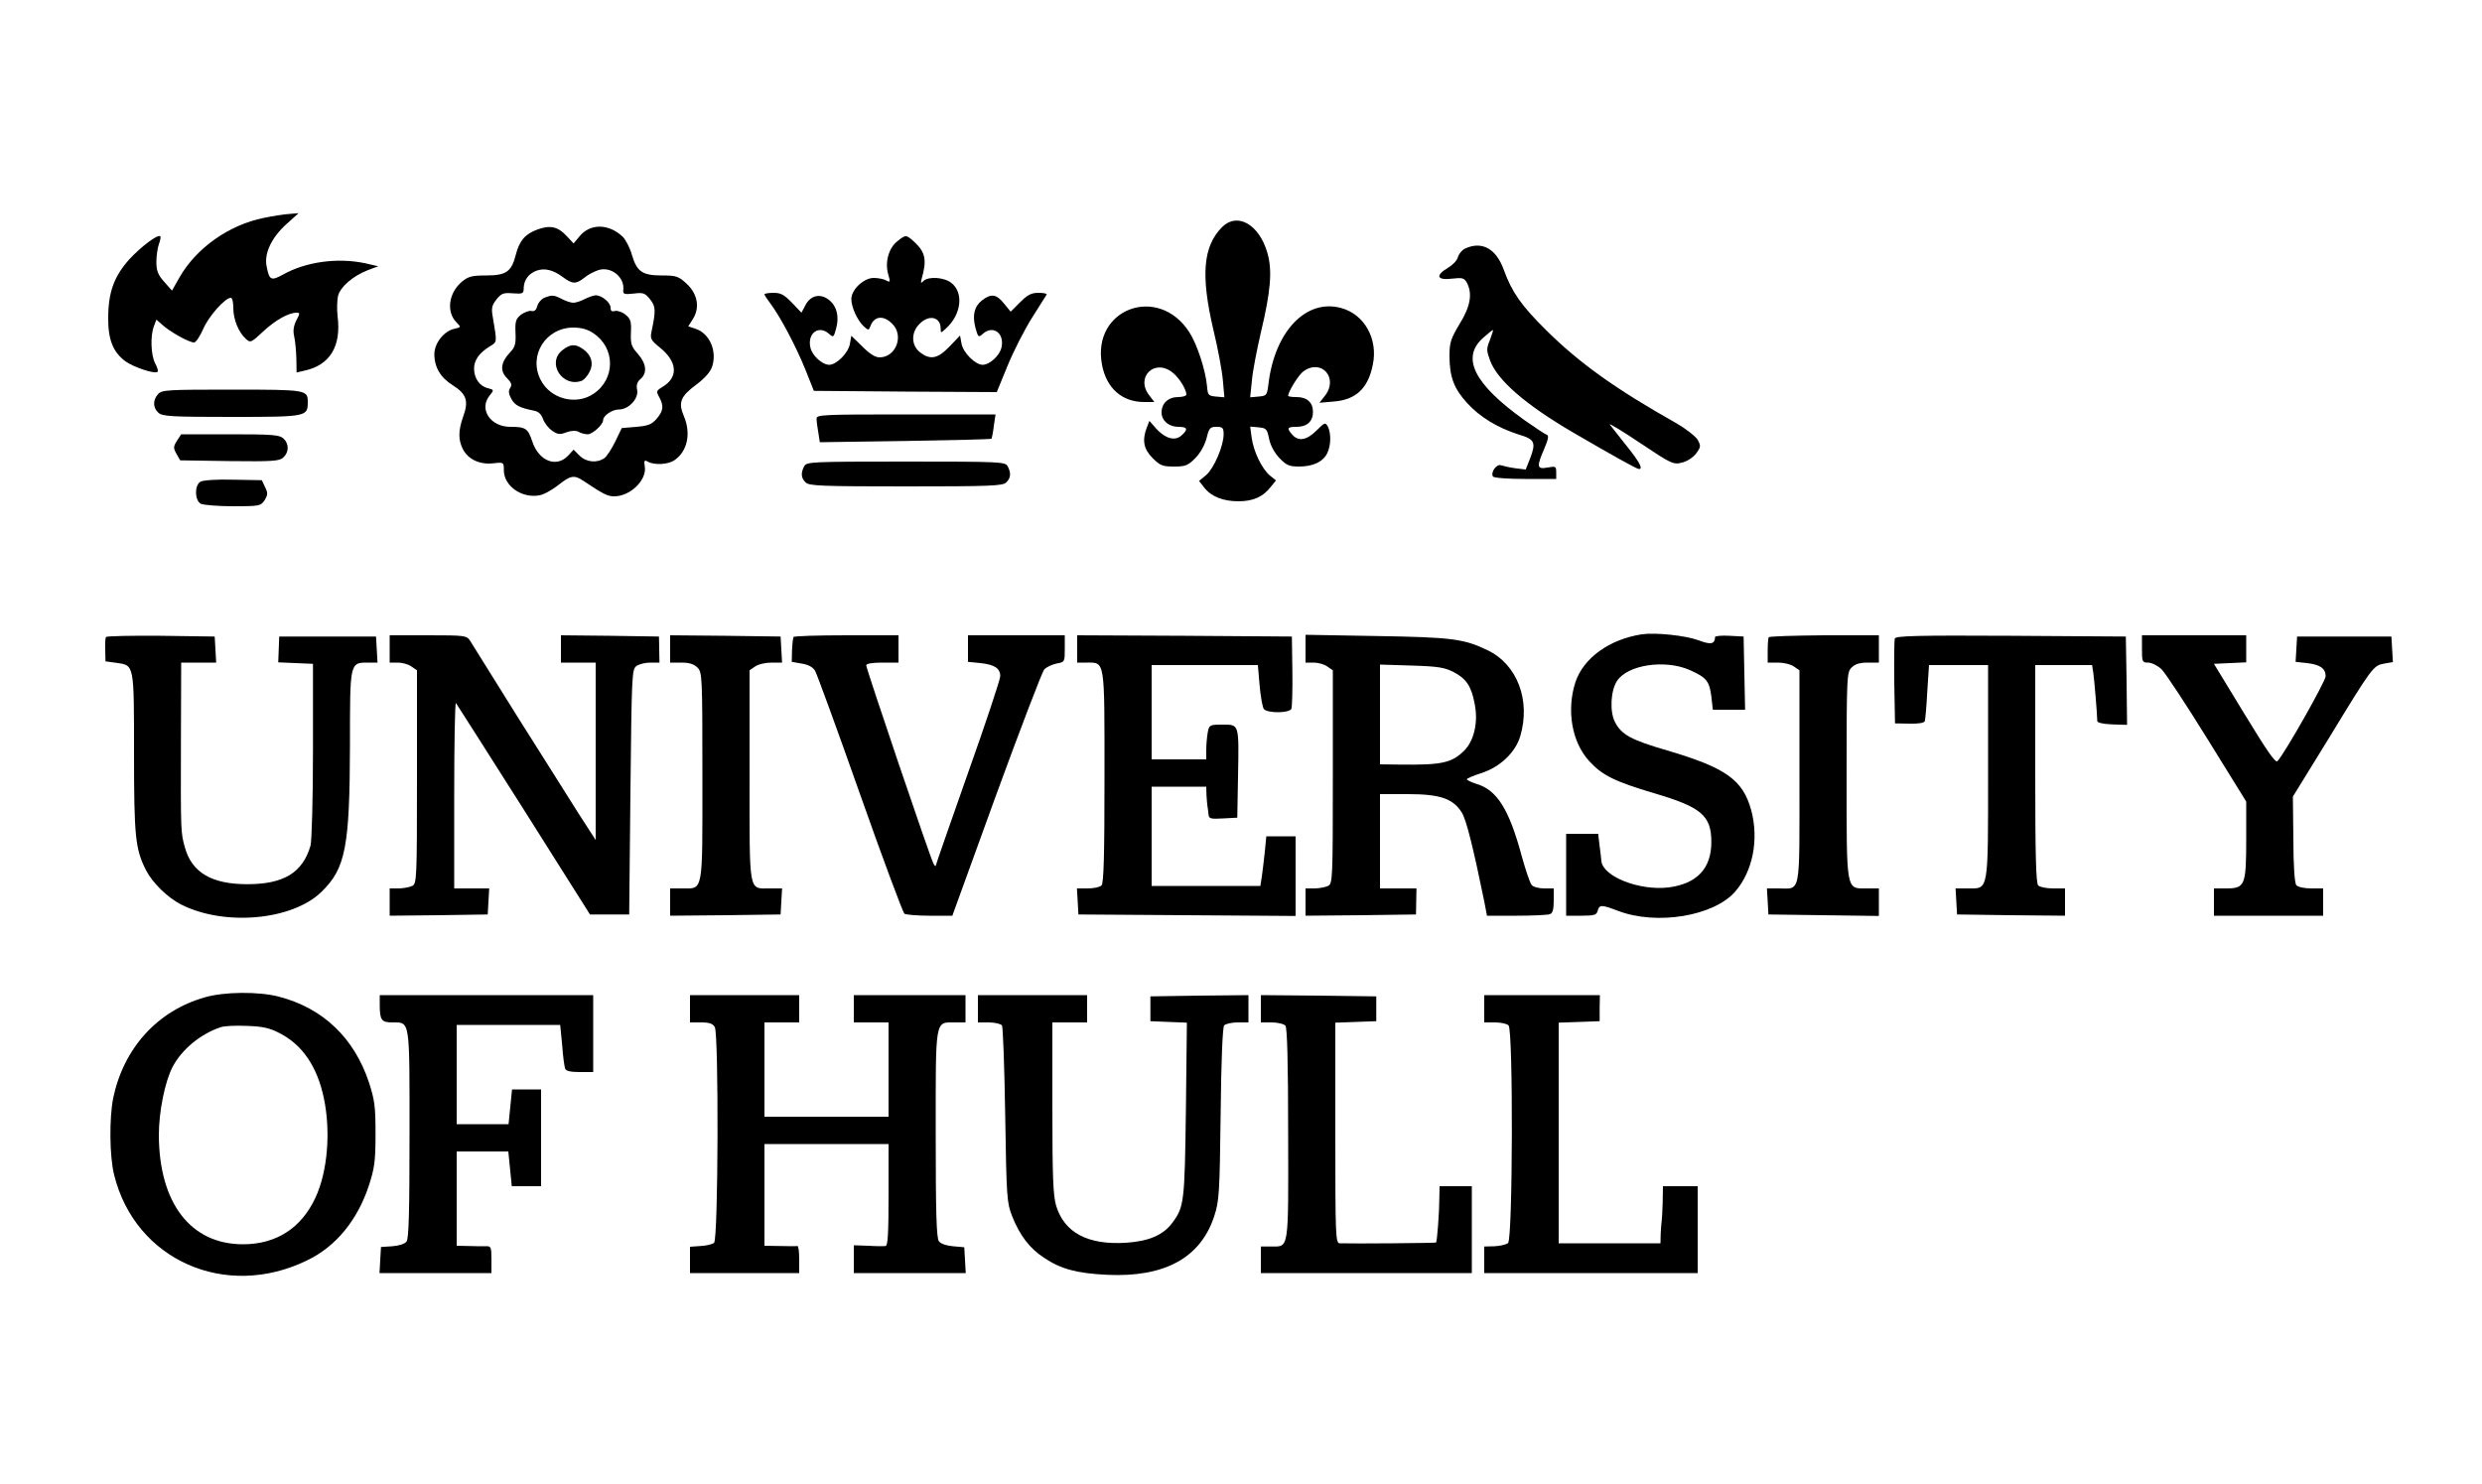 <?xml version="1.0" standalone="no"?>
<!DOCTYPE svg PUBLIC "-//W3C//DTD SVG 20010904//EN"
 "http://www.w3.org/TR/2001/REC-SVG-20010904/DTD/svg10.dtd">
<svg version="1.0" xmlns="http://www.w3.org/2000/svg"
 width="408.93" height="244.54" viewBox="0 0 1000 598"
 preserveAspectRatio="xMidYMid meet">
<g transform="translate(0,598) scale(0.1,-0.1)"
fill="#000000" stroke="none">
<path d="M1063 5102 c-140 -28 -272 -121 -340 -240 l-30 -53 -32 36 c-25 28
-31 45 -31 80 0 24 5 56 10 71 6 15 8 29 6 32 -10 9 -76 -40 -125 -93 -61 -68
-85 -133 -85 -235 -1 -87 19 -138 68 -175 32 -24 121 -54 131 -43 3 3 -1 18
-10 34 -17 33 -20 110 -5 149 l10 27 31 -27 c36 -29 102 -65 121 -65 7 0 24
25 37 55 22 51 88 125 111 125 6 0 10 -18 10 -41 0 -46 21 -98 51 -125 18 -16
21 -15 69 30 49 46 103 76 135 76 14 0 14 -3 -1 -31 -11 -22 -14 -42 -9 -63 4
-17 8 -57 9 -89 l1 -58 30 7 c104 22 151 98 135 221 -3 27 -2 64 2 81 10 37
59 79 119 103 l43 16 -52 12 c-112 24 -240 6 -331 -45 -49 -27 -56 -24 -67 34
-10 51 20 114 78 167 l51 46 -36 -3 c-19 -1 -66 -8 -104 -16z"/>
<path d="M4924 5065 c-77 -77 -87 -194 -35 -415 18 -74 35 -166 38 -203 l6
-68 -34 3 c-31 3 -33 6 -36 43 -6 63 -39 166 -71 216 -125 195 -395 95 -352
-131 18 -95 81 -150 170 -150 l41 0 -20 26 c-58 73 20 151 93 93 26 -20 56
-68 56 -89 0 -5 -15 -10 -33 -10 -40 0 -67 -25 -67 -62 0 -33 29 -58 68 -58
37 0 40 -10 12 -35 -26 -23 -64 -13 -101 27 l-28 32 -11 -28 c-19 -51 -12 -86
24 -122 30 -30 40 -34 86 -34 46 0 56 4 85 33 21 21 38 52 46 80 10 42 14 47
40 47 25 0 29 -4 29 -30 0 -47 -39 -137 -70 -164 l-29 -24 21 -27 c28 -36 76
-55 138 -55 58 0 99 18 129 57 l22 27 -25 20 c-32 28 -65 95 -73 152 l-6 45
34 -3 c31 -3 34 -7 42 -45 5 -27 21 -56 41 -78 29 -30 40 -35 80 -35 57 0 98
20 114 55 15 32 15 80 2 106 -10 18 -13 17 -46 -16 -39 -39 -72 -45 -97 -17
-24 27 -21 32 17 32 42 0 66 22 66 60 0 38 -24 60 -66 60 -19 0 -34 2 -34 5 0
17 43 86 62 99 73 52 142 -28 86 -99 l-22 -28 58 5 c89 7 138 53 157 148 22
104 -34 204 -128 229 -140 38 -266 -93 -292 -303 -6 -49 -7 -51 -40 -54 l-34
-3 7 68 c3 37 20 124 36 193 40 168 47 250 26 322 -33 114 -121 164 -182 103z"/>
<path d="M2165 5055 c-49 -18 -72 -44 -87 -102 -17 -68 -39 -83 -119 -83 -58
0 -72 -4 -98 -25 -54 -46 -64 -122 -21 -165 18 -18 18 -19 -10 -25 -41 -9 -80
-58 -80 -102 0 -53 25 -95 75 -126 55 -35 64 -63 41 -126 -20 -57 -20 -93 -1
-131 21 -41 68 -63 122 -57 43 5 43 4 43 -28 0 -63 72 -114 143 -101 18 3 52
22 76 41 50 40 65 42 102 17 81 -54 97 -62 124 -62 64 0 131 65 123 119 -4 26
-2 29 13 20 27 -14 82 -11 107 7 52 36 67 108 37 178 -23 54 -13 79 49 125 35
26 58 52 65 73 21 64 -10 134 -66 153 l-30 10 19 30 c29 46 18 102 -26 142
-32 30 -42 33 -99 33 -79 0 -101 15 -121 83 -8 29 -26 63 -38 74 -56 52 -129
53 -172 2 l-25 -30 -28 30 c-35 38 -67 45 -118 26z m102 -191 c39 -29 53 -30
86 -4 14 12 39 25 56 31 52 18 110 -28 102 -82 -1 -14 5 -16 42 -12 39 5 46 2
66 -23 23 -29 24 -44 6 -130 -6 -28 -3 -35 33 -64 71 -57 76 -119 13 -158 -27
-16 -28 -19 -15 -42 19 -36 17 -55 -10 -87 -20 -23 -34 -29 -82 -33 l-59 -5
-26 -54 c-14 -29 -34 -60 -44 -67 -29 -21 -73 -17 -100 10 l-24 24 -22 -24
c-47 -50 -118 -22 -144 56 -18 54 -27 60 -89 60 -80 0 -127 71 -84 125 19 24
19 24 -7 31 -33 8 -55 40 -55 79 0 34 21 63 63 89 31 19 30 13 12 121 -6 33
-3 45 15 68 20 25 28 28 66 25 41 -3 44 -1 44 22 1 31 19 57 51 69 32 12 67 4
106 -25z"/>
<path d="M2193 4780 c-12 -5 -25 -20 -28 -33 -5 -17 -12 -23 -24 -20 -9 2 -28
-5 -42 -15 -21 -17 -24 -28 -22 -73 2 -45 -2 -58 -22 -79 -37 -39 -42 -74 -13
-103 19 -19 22 -28 13 -41 -7 -12 -6 -23 5 -43 15 -27 33 -36 92 -48 17 -3 29
-14 36 -34 6 -16 22 -37 37 -47 22 -15 32 -16 57 -6 20 7 37 8 49 2 10 -6 26
-10 37 -10 19 0 62 39 62 57 0 18 36 43 64 43 39 0 80 44 73 79 -4 20 0 32 14
44 27 24 24 61 -11 101 -26 29 -30 40 -28 86 2 45 -1 55 -22 72 -13 11 -32 17
-42 15 -13 -4 -18 0 -18 13 0 21 -35 50 -60 50 -8 0 -28 -7 -44 -15 -15 -8
-36 -15 -46 -15 -10 0 -31 7 -46 15 -33 17 -40 17 -71 5z m198 -143 c89 -59
89 -185 0 -244 -71 -48 -175 -20 -213 57 -50 98 21 210 132 210 32 0 58 -7 81
-23z"/>
<path d="M2266 4569 c-65 -51 0 -153 79 -123 8 4 22 19 30 35 18 34 8 69 -27
93 -30 21 -50 20 -82 -5z"/>
<path d="M3617 5009 c-36 -27 -52 -84 -39 -132 10 -34 9 -36 -8 -27 -10 6 -33
10 -50 10 -40 0 -90 -47 -90 -85 0 -33 25 -87 50 -110 19 -17 20 -17 27 1 15
41 53 45 88 9 48 -47 15 -135 -51 -135 -18 0 -40 14 -70 44 l-44 43 -6 -34
c-7 -36 -54 -83 -83 -83 -28 0 -69 37 -76 70 -13 58 35 92 76 54 17 -15 18
-13 28 23 13 49 2 91 -31 116 -35 26 -73 16 -93 -23 l-16 -30 -38 40 c-31 32
-45 40 -74 40 -21 0 -37 -3 -37 -6 0 -3 11 -20 24 -37 41 -55 103 -173 140
-264 l35 -88 369 -3 368 -2 43 105 c24 59 68 145 98 193 30 48 57 90 60 95 2
4 -12 7 -33 7 -29 0 -44 -8 -74 -38 l-38 -38 -27 33 c-30 38 -52 41 -88 13
-32 -25 -40 -60 -27 -111 11 -38 12 -40 29 -25 41 38 89 4 76 -54 -7 -33 -48
-70 -76 -70 -29 0 -78 48 -85 85 l-6 33 -42 -44 c-48 -50 -78 -56 -120 -23
-35 28 -36 80 -1 114 38 39 85 28 85 -19 0 -19 0 -19 21 0 62 56 73 144 22
184 -29 23 -92 27 -112 8 -11 -11 -12 -9 -8 7 22 77 16 108 -29 150 -33 30
-35 30 -67 4z"/>
<path d="M5902 4978 c-12 -6 -25 -22 -28 -34 -3 -13 -21 -32 -40 -43 -52 -31
-45 -51 15 -44 43 5 50 3 61 -16 23 -44 15 -95 -29 -166 -36 -60 -41 -76 -41
-128 0 -86 18 -133 71 -191 52 -57 123 -100 208 -127 65 -19 70 -32 46 -96
l-18 -45 -41 5 c-23 3 -49 9 -58 12 -18 7 -43 -28 -33 -45 4 -6 60 -10 131
-10 l124 0 0 26 c0 25 -2 26 -35 20 -43 -8 -45 3 -13 76 16 38 19 53 10 56 -7
2 -47 29 -90 59 -203 145 -257 252 -166 332 19 17 36 31 39 31 2 0 -4 -18 -12
-40 -15 -36 -14 -43 1 -84 30 -79 143 -177 331 -287 161 -94 260 -149 268
-149 18 0 3 28 -50 94 -31 39 -61 77 -67 85 -6 8 49 -25 122 -74 127 -85 134
-88 169 -79 21 5 45 21 57 37 19 26 19 30 6 55 -9 14 -47 44 -85 66 -247 139
-393 244 -526 376 -100 99 -137 152 -170 242 -31 87 -89 118 -157 86z"/>
<path d="M637 4392 c-22 -24 -21 -55 1 -75 16 -15 52 -17 295 -17 302 0 307 1
307 59 0 50 -3 51 -305 51 -260 0 -283 -1 -298 -18z"/>
<path d="M3290 4293 c0 -10 3 -35 7 -56 l6 -39 344 5 c190 3 346 7 348 9 1 2
6 24 9 51 l7 47 -360 0 c-337 0 -361 -1 -361 -17z"/>
<path d="M713 4204 c-15 -24 -15 -29 -2 -53 l15 -26 198 -3 c175 -2 201 0 217
14 24 22 24 56 1 77 -16 15 -46 17 -215 17 l-197 0 -17 -26z"/>
<path d="M3240 4101 c-14 -27 -13 -47 6 -65 13 -14 64 -16 404 -16 340 0 391
2 404 16 19 18 20 38 6 65 -10 18 -25 19 -410 19 -385 0 -400 -1 -410 -19z"/>
<path d="M808 4039 c-25 -14 -24 -75 1 -89 11 -5 69 -10 130 -10 106 0 111 1
127 24 13 22 14 29 2 53 l-13 28 -115 2 c-66 2 -122 -2 -132 -8z"/>
<path d="M6615 3424 c-131 -20 -236 -96 -268 -194 -36 -113 -14 -241 56 -317
53 -58 103 -82 260 -129 191 -56 232 -90 232 -197 0 -107 -58 -168 -172 -183
-117 -14 -264 43 -271 106 -1 14 -5 44 -8 68 l-5 42 -65 0 -64 0 0 -165 0
-165 61 0 c52 0 62 3 66 20 7 25 15 25 81 0 156 -60 386 -22 473 77 71 82 96
209 65 327 -34 124 -102 172 -339 242 -144 42 -184 63 -210 114 -22 41 -18
127 8 166 42 65 193 88 293 44 67 -30 79 -44 87 -106 l6 -54 65 0 65 0 -3 148
-3 147 -57 3 c-32 2 -58 -1 -58 -5 -1 -29 -17 -32 -67 -13 -51 19 -173 32
-228 24z"/>
<path d="M427 3413 c-3 -5 -4 -28 -3 -53 l1 -45 44 -6 c72 -10 71 -3 71 -364
0 -337 5 -387 49 -473 26 -50 86 -109 141 -137 174 -88 447 -64 565 51 97 94
114 180 115 590 0 338 -1 334 74 334 l37 0 -3 53 -3 52 -195 0 -195 0 -2 -52
-2 -52 70 -3 70 -3 0 -350 c0 -195 -5 -365 -10 -383 -32 -109 -108 -155 -255
-155 -143 0 -223 47 -251 148 -17 61 -17 60 -16 438 l1 307 71 0 70 0 -3 53
-3 52 -217 3 c-119 1 -219 -1 -221 -5z"/>
<path d="M1570 3365 l0 -55 33 0 c18 0 43 -7 55 -16 l22 -15 0 -429 c0 -414
-1 -430 -19 -440 -11 -5 -36 -10 -55 -10 l-36 0 0 -55 0 -55 198 2 197 3 3 53
3 52 -70 0 -71 0 0 377 c0 207 3 373 7 370 3 -4 126 -197 273 -429 l267 -423
79 0 79 0 5 493 c5 474 6 494 24 508 11 8 36 14 56 14 l37 0 -1 53 -1 52 -197
3 -198 2 0 -55 0 -55 70 0 70 0 0 -357 0 -358 -71 110 c-38 61 -149 236 -246
390 -96 154 -181 290 -189 303 -14 21 -20 22 -169 22 l-155 0 0 -55z"/>
<path d="M2700 3365 l0 -55 45 0 c32 0 51 -6 65 -20 19 -19 20 -33 20 -438 0
-477 5 -452 -83 -452 l-47 0 0 -55 0 -55 223 2 222 3 3 53 3 52 -50 0 c-86 0
-81 -26 -81 455 l0 424 22 15 c12 9 42 16 66 16 l43 0 -3 53 -3 52 -222 3
-223 2 0 -55z"/>
<path d="M3197 3413 c-2 -5 -5 -29 -6 -54 l-1 -46 40 -7 c26 -4 45 -14 54 -29
7 -12 89 -236 181 -497 92 -261 173 -478 179 -482 6 -4 52 -8 102 -8 l91 0
177 488 c98 268 185 495 193 504 9 10 31 20 49 24 34 6 34 7 34 60 l0 54 -195
0 -195 0 0 -54 0 -53 50 -5 c57 -6 80 -21 80 -53 0 -12 -58 -188 -130 -390
-71 -202 -130 -370 -130 -374 0 -3 -5 1 -9 9 -12 20 -271 785 -271 799 0 7 25
11 65 11 l65 0 0 55 0 55 -209 0 c-116 0 -212 -3 -214 -7z"/>
<path d="M4340 3365 l0 -55 38 0 c75 0 72 16 72 -461 0 -317 -3 -428 -12 -437
-7 -7 -32 -12 -56 -12 l-43 0 3 -52 3 -53 438 -3 437 -3 0 161 0 160 -59 0
-59 0 -6 -62 c-4 -35 -9 -80 -12 -100 l-6 -38 -219 0 -219 0 0 200 0 200 110
0 110 0 1 -35 c1 -19 3 -39 4 -45 1 -5 3 -19 4 -30 1 -19 7 -21 59 -18 l57 3
3 165 c4 215 5 210 -62 210 -52 0 -54 -1 -60 -31 -3 -17 -6 -49 -6 -70 l0 -39
-110 0 -110 0 0 190 0 190 214 0 214 0 7 -82 c4 -46 12 -89 17 -95 15 -18 104
-17 111 1 3 8 5 76 4 152 l-2 139 -432 3 -433 2 0 -55z"/>
<path d="M5260 3366 l0 -56 33 0 c18 0 43 -7 55 -16 l22 -15 0 -429 c0 -414
-1 -430 -19 -440 -11 -5 -36 -10 -55 -10 l-36 0 0 -55 0 -55 223 2 222 3 1 53
1 52 -73 0 -74 0 0 190 0 190 112 0 c130 0 183 -18 218 -75 18 -29 46 -142 90
-357 l11 -58 119 0 c65 0 125 3 134 6 12 4 16 20 16 55 l0 49 -39 0 c-21 0
-44 6 -50 14 -7 8 -25 62 -41 120 -50 185 -99 263 -181 287 -21 7 -39 15 -39
19 0 3 25 14 56 24 77 24 139 83 159 149 43 145 -12 290 -132 347 -96 46 -143
52 -445 57 l-288 5 0 -56z m596 -94 c51 -26 72 -57 85 -126 16 -76 -2 -153
-44 -193 -50 -48 -90 -56 -259 -54 l-78 1 0 201 0 201 128 -4 c105 -3 134 -8
168 -26z"/>
<path d="M7126 3412 c-2 -4 -4 -29 -4 -55 l0 -47 42 0 c23 0 52 -7 64 -16 l22
-15 0 -429 c0 -487 7 -450 -85 -450 l-46 0 3 -52 3 -53 223 -3 222 -3 0 56 0
55 -49 0 c-84 0 -81 -18 -81 457 0 400 1 414 20 433 14 14 33 20 65 20 l45 0
0 55 0 55 -220 0 c-121 -1 -222 -4 -224 -8z"/>
<path d="M7634 3407 c-2 -7 -3 -87 -2 -177 l3 -165 58 -1 c36 -1 60 3 62 10 2
6 7 59 10 119 l7 107 119 0 119 0 0 -428 c0 -492 3 -472 -81 -472 l-50 0 3
-52 3 -53 218 -3 217 -2 0 55 0 55 -48 0 c-26 0 -53 5 -60 12 -9 9 -12 123
-12 450 l0 438 115 0 114 0 5 -32 c4 -28 15 -158 16 -194 0 -6 25 -12 60 -13
l60 -2 -2 178 -3 178 -463 3 c-372 2 -464 0 -468 -11z"/>
<path d="M8630 3365 c0 -52 1 -55 25 -55 14 0 38 -12 54 -27 16 -16 99 -142
185 -281 l156 -252 0 -153 c0 -185 -5 -197 -81 -197 l-49 0 0 -55 0 -55 220 0
220 0 0 55 0 55 -49 0 c-28 0 -53 6 -59 13 -7 8 -12 78 -12 185 l-2 172 143
232 c177 291 181 296 225 304 l35 6 -3 52 -3 51 -190 0 -190 0 -3 -51 -3 -51
46 -5 c53 -6 75 -22 75 -53 0 -20 -166 -313 -194 -342 -8 -9 -41 39 -133 190
l-123 202 65 3 65 3 0 54 0 55 -210 0 -210 0 0 -55z"/>
<path d="M825 1961 c-191 -54 -327 -205 -369 -406 -16 -81 -15 -235 4 -310 85
-343 449 -504 777 -344 117 56 204 163 250 304 22 68 26 98 26 205 0 109 -3
135 -26 207 -60 181 -186 301 -364 347 -80 21 -221 20 -298 -3z m301 -144 c92
-47 152 -134 179 -263 28 -134 15 -295 -34 -400 -57 -123 -158 -188 -292 -188
-211 0 -338 166 -339 440 0 94 24 214 55 274 37 71 113 134 195 161 14 5 61 7
105 5 62 -2 91 -8 131 -29z"/>
<path d="M1530 1931 c0 -61 7 -71 50 -71 73 0 70 17 70 -449 0 -318 -3 -421
-12 -434 -8 -10 -31 -17 -58 -19 l-45 -3 -3 -52 -3 -53 225 0 226 0 0 55 c0
50 -2 54 -22 53 -13 0 -44 0 -70 1 l-48 1 0 190 0 190 104 0 104 0 7 -70 7
-70 59 0 59 0 0 195 0 195 -59 0 -58 0 -7 -70 -7 -70 -105 0 -104 0 0 200 0
200 209 0 208 0 8 -81 c3 -45 9 -88 12 -95 3 -10 23 -14 59 -14 l54 0 0 155 0
155 -430 0 -430 0 0 -39z"/>
<path d="M2780 1915 l0 -55 45 0 c34 0 47 -5 55 -19 16 -31 14 -855 -3 -869
-7 -6 -32 -12 -55 -13 l-42 -3 0 -53 0 -53 220 0 220 0 0 55 c0 30 -3 54 -7
54 -5 -1 -36 -1 -70 0 l-63 1 0 205 0 205 250 0 250 0 0 -205 c0 -157 -3 -205
-12 -206 -7 -1 -39 -1 -70 1 l-58 2 0 -56 0 -56 226 0 225 0 -3 52 -3 52 -45
4 c-26 2 -50 10 -57 20 -10 12 -13 114 -13 432 0 471 -4 450 78 450 l42 0 0
55 0 55 -225 0 -225 0 0 -55 0 -55 70 0 70 0 0 -190 0 -190 -250 0 -250 0 0
190 0 190 70 0 70 0 0 55 0 55 -220 0 -220 0 0 -55z"/>
<path d="M3940 1915 l0 -55 44 0 c25 0 48 -6 53 -12 4 -7 10 -170 13 -363 5
-333 7 -353 28 -406 31 -78 71 -130 128 -167 68 -46 133 -63 254 -69 232 -11
377 68 432 236 20 61 22 90 26 411 2 216 8 350 14 358 6 6 30 12 54 12 l44 0
0 55 0 55 -197 -2 -198 -3 0 -50 0 -50 73 -3 74 -3 -4 -352 c-5 -373 -7 -390
-55 -455 -37 -49 -94 -74 -188 -80 -153 -9 -247 41 -280 150 -12 42 -15 115
-15 395 l0 343 70 0 70 0 0 55 0 55 -220 0 -220 0 0 -55z"/>
<path d="M5080 1915 l0 -55 44 0 c24 0 48 -6 55 -13 7 -9 11 -144 11 -437 1
-473 4 -453 -69 -453 l-41 0 0 -54 0 -53 425 0 425 0 0 175 0 175 -65 0 -65 0
-1 -52 c0 -52 -9 -171 -13 -175 -2 -2 -334 -5 -388 -3 -17 0 -18 28 -18 445
l0 444 83 3 82 3 0 50 0 50 -233 3 -232 2 0 -55z"/>
<path d="M5980 1915 l0 -55 43 0 c24 0 48 -5 55 -12 19 -19 17 -861 -2 -877
-7 -6 -32 -12 -55 -13 l-41 -1 0 -54 0 -53 430 0 430 0 0 175 0 175 -70 0 -70
0 -1 -65 c-1 -36 -3 -69 -4 -75 -1 -5 -3 -28 -4 -50 l-1 -40 -205 0 -205 0 0
445 0 444 83 3 82 3 0 53 1 52 -233 0 -233 0 0 -55z"/>
</g>
</svg>
